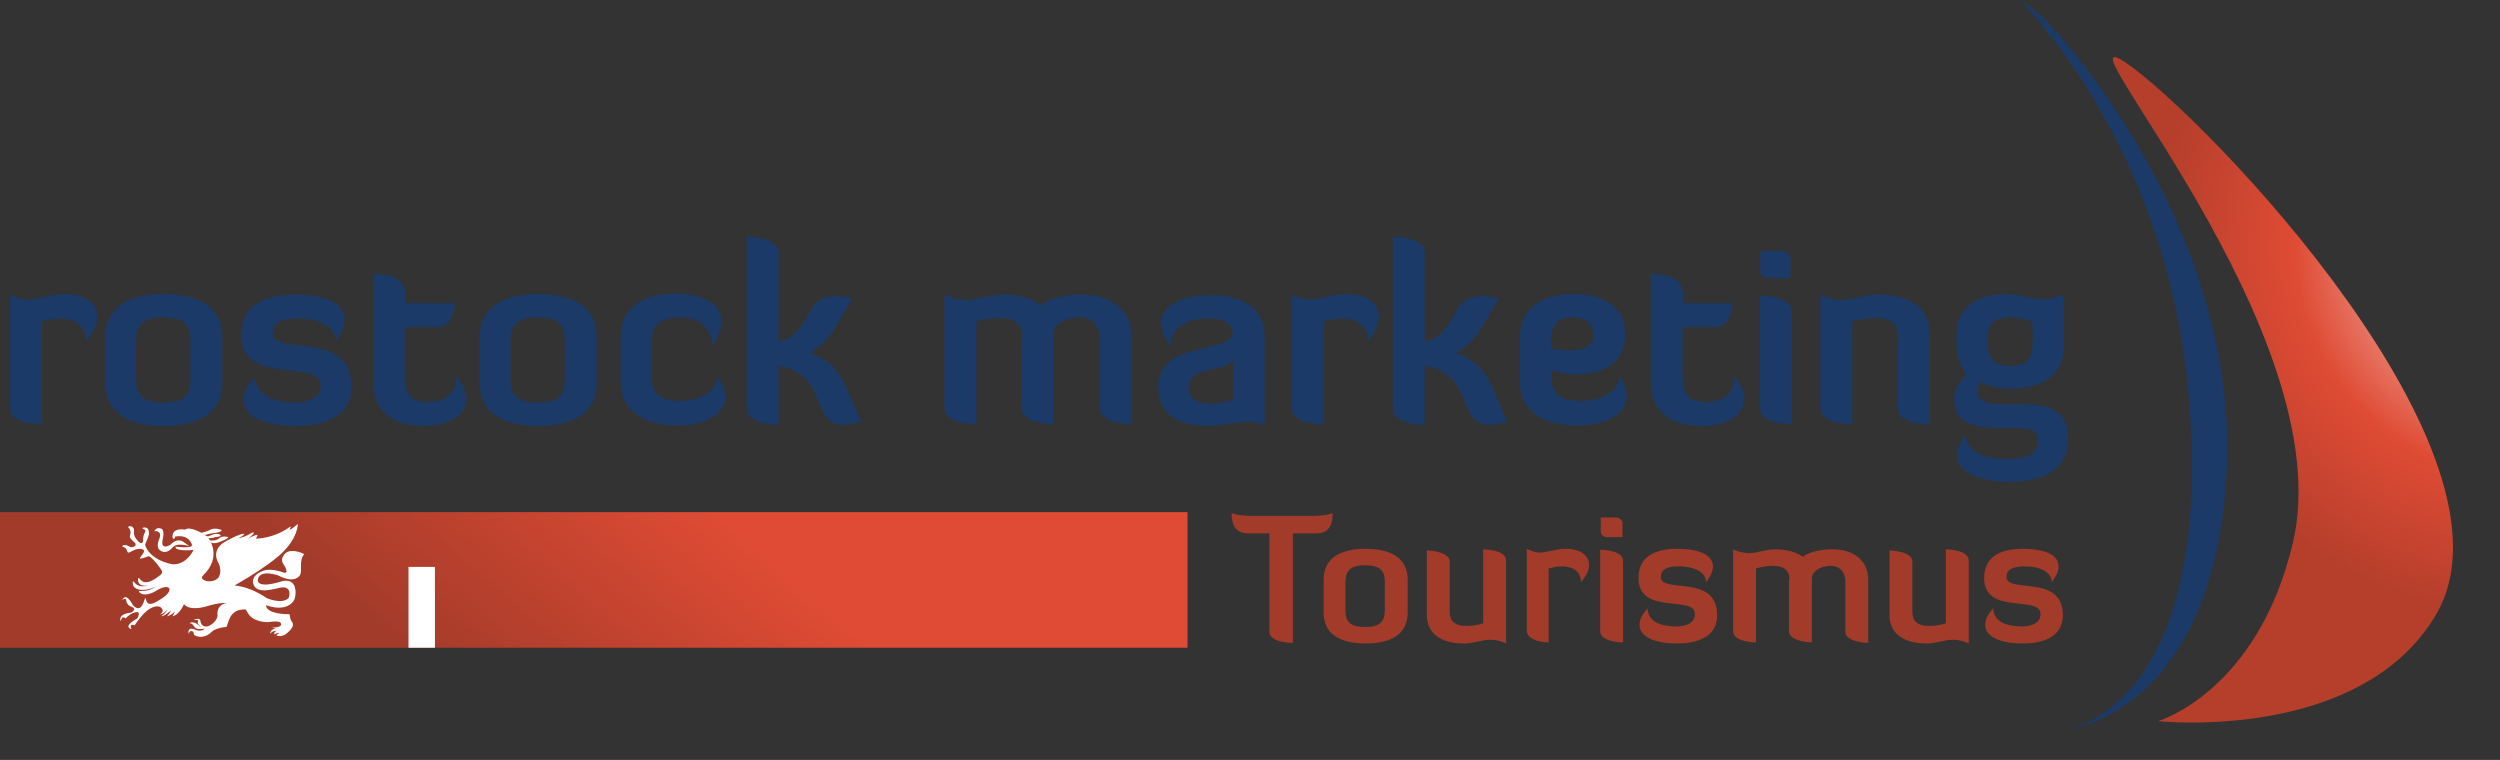 <?xml version="1.0" encoding="utf-8"?>
<!-- Generator: Adobe Illustrator 19.2.0, SVG Export Plug-In . SVG Version: 6.00 Build 0)  -->
<svg version="1.1" id="Layer_1" xmlns="http://www.w3.org/2000/svg" xmlns:xlink="http://www.w3.org/1999/xlink" x="0px" y="0px"
	 viewBox="0 0 470.1 142.9" style="enable-background:new 0 0 470.1 142.9;" xml:space="preserve">
<rect x="0" y="0" width="470.1" height="142.9" fill="#333333" stroke="none"/>
<g>
	<path style="fill:#1B3A67;" d="M388.6,137.2c0,0,27.7-2.7,30.1-48.5C421,43,387.1,5.5,383.1,2.4c-14.6-11.1,24.8,15.9,28.7,75
		C415.6,133.4,388.6,137.2,388.6,137.2z"/>
	
		<radialGradient id="SVGID_1_" cx="473.577" cy="50.708" r="67.481" gradientTransform="matrix(1 0 0 1.016 0 -4.925)" gradientUnits="userSpaceOnUse">
		<stop  offset="0" style="stop-color:#FFFFFF"/>
		<stop  offset="0.43" style="stop-color:#E88070"/>
		<stop  offset="0.624" style="stop-color:#DF4B34"/>
		<stop  offset="1" style="stop-color:#B63F2C"/>
	</radialGradient>
	<path style="fill:url(#SVGID_1_);" d="M405.8,135.6c0,0,37.9,4.1,52.2-19.9c17.9-30-43-93.4-58.1-103.8
		c-15.1-10.4,40.8,50.9,31.2,90.4C424.4,130.2,405.8,135.6,405.8,135.6z"/>
	<g>
		<path style="fill:#1B3A67;" d="M1.9,76.9V55.4c1.4,0.7,2.5,0.9,3.5,0.9c2,0,4-1,6.7-1c3.3,0,6.2,1.2,6.2,4.3
			c0,2.2-1.7,3.9-2.1,4.5c0-2.9-2.3-4.2-4.9-4.2c-1.6,0-2.9,0.4-3.4,0.5v19.3C7.9,79.8,1.9,79.8,1.9,76.9z"/>
		<path style="fill:#1B3A67;" d="M41.8,72c0,5-3.5,8.1-11,8.1c-7.5,0-11-3-11-8.1v-8.6c0-5,3.5-8.1,11-8.1c7.5,0,11,3,11,8.1V72z
			 M35.8,64.1c0-2.8-0.9-4.4-5.1-4.4s-5.1,1.6-5.1,4.4v7.2c0,2.8,0.9,4.4,5.1,4.4s5.1-1.6,5.1-4.4V64.1z"/>
		<path style="fill:#1B3A67;" d="M45.4,63c0-5.1,3.6-7.6,10.1-7.6c5.5,0,9.3,1.6,9.3,4.6c0,1.2-0.5,2.6-1.7,4.1
			c0-2.8-3.3-4.2-7.1-4.2c-3.2,0-4.7,0.8-4.7,2.8c0,4.4,14.8-0.9,14.8,10c0,4.5-3.5,7.4-10.5,7.4c-5.8,0-9.8-1.7-9.8-4.9
			c0-1.3,0.6-2.7,2.2-4.3c0.1,3.9,4.2,4.8,7.6,4.8c1.9,0,4.7-0.7,4.7-3.2C60.3,67.3,45.4,72.9,45.4,63z"/>
		<path style="fill:#1B3A67;" d="M70.3,51.5c1.2,0,5.9,0,5.9,3.9V57h9.3c0,0,0,4.5-3.4,4.5h-6v9.2c0,3.1,0.9,4.9,4.3,4.9
			c2.7,0,5.4-1.1,5.4-4.8c1.2,1.4,1.9,2.7,1.9,4.1c0,2.8-2.7,5.2-8.1,5.2c-6,0-9.4-3-9.4-8.1V51.5z"/>
		<path style="fill:#1B3A67;" d="M112.2,72c0,5-3.5,8.1-11,8.1c-7.5,0-11-3-11-8.1v-8.6c0-5,3.5-8.1,11-8.1c7.5,0,11,3,11,8.1V72z
			 M106.2,64.1c0-2.8-0.9-4.4-5.1-4.4c-4.2,0-5.1,1.6-5.1,4.4v7.2c0,2.8,0.9,4.4,5.1,4.4c4.2,0,5.1-1.6,5.1-4.4V64.1z"/>
		<path style="fill:#1B3A67;" d="M136.4,74.6c0,3.3-3.8,5.4-9.1,5.4c-6.5,0-10.6-3-10.6-8.1v-8.6c0-5,3.8-8.1,10.3-8.1
			c3.6,0,8.7,1.2,8.7,5.3c0,1.2-0.5,2.7-1.8,4.5c0-3.7-3-5.3-5.9-5.3c-3.3,0-5.5,0.9-5.5,4.8v6.2c0,3.3,1.7,4.7,5.4,4.7
			c4,0,6.9-2,7-4.7C136,72.3,136.4,73.5,136.4,74.6z"/>
		<path style="fill:#1B3A67;" d="M152.2,66.3c6.8,2.4,7.1,8,9.8,13c0,0-2.5,0.6-3.4,0.6c-6.3,0-2.7-9.5-12.2-11.1v11.1c0,0-6,0-6-3
			V44.5c0,0,6,0,6,3v16.7c2.7-0.4,4.2-2.4,6.3-6.3c0.9-1.6,2.6-2.2,4.4-2.2c1.1,0,2.2,0.2,3.2,0.5C157.9,59.6,156.3,64.6,152.2,66.3
			z"/>
		<path style="fill:#1B3A67;" d="M192.3,63.6c0-2.4-1.1-3.8-4.4-3.8c-2.3,0-4.3,0.6-4.3,0.6v19.4c0,0-6,0-6-3V55.4c0,0,1.8,1,4.1,1
			c2.2,0,4.3-1,6.8-1c2.6,0,5.4,0.5,7.2,2c0,0,2.1-2,7.8-2c5,0,9.3,2.6,9.3,7.9v16.5c0,0-6-0.1-6-3V64c0-3-1.6-4.3-3.8-4.3
			c-2.4,0-4.9,1.1-4.9,3.2v16.9c0,0-6-0.1-6-3V63.6z"/>
		<path style="fill:#1B3A67;" d="M231.8,63c0-1.6-0.9-3.1-4.4-3.1c-3.8,0-7.3,1.3-7.3,5.2c-1.3-1.8-1.7-3.2-1.7-4.4
			c0-4,5.4-5.2,9.1-5.2c6.7,0,10.3,2.8,10.3,7.8V80c-1.2-0.6-2.4-0.7-3.5-0.7c-2.3,0-4.6,0.8-7.2,0.8c-4.7,0-9.3-1.7-9.3-7.2
			C217.6,64.3,229.9,66.6,231.8,63z M231.9,67.6c-1.1,2.4-8.4,1.1-8.4,5.2c0,2.1,1.5,3.1,4.1,3.1c2.4,0,4.3-0.8,4.3-0.8V67.6z"/>
		<path style="fill:#1B3A67;" d="M242.9,76.9V55.4c1.4,0.7,2.5,0.9,3.5,0.9c2,0,4-1,6.7-1c3.3,0,6.2,1.2,6.2,4.3
			c0,2.2-1.7,3.9-2.1,4.5c0-2.9-2.3-4.2-4.9-4.2c-1.6,0-2.9,0.4-3.4,0.5v19.3C248.9,79.8,242.9,79.8,242.9,76.9z"/>
		<path style="fill:#1B3A67;" d="M273.7,66.3c6.8,2.4,7.1,8,9.8,13c0,0-2.5,0.6-3.4,0.6c-6.3,0-2.7-9.5-12.2-11.1v11.1c0,0-6,0-6-3
			V44.5c0,0,6,0,6,3v16.7c2.7-0.4,4.2-2.4,6.3-6.3c0.9-1.6,2.6-2.2,4.4-2.2c1.1,0,2.2,0.2,3.3,0.5C279.4,59.6,277.8,64.6,273.7,66.3
			z"/>
		<path style="fill:#1B3A67;" d="M285.8,72v-8.6c0-5,3.6-8.1,10.1-8.1c6.5,0,9.7,3,9.7,7.6c0,3.9-2.3,7.5-9.5,7.5
			c-1.5,0-2.9-0.3-4.3-0.8v1.6c0,2.7,1.6,4.2,5.1,4.2c4.5,0,7.6-1.9,7.6-4.7c1,1.4,1.4,2.6,1.4,3.8c0,3.3-3.8,5.5-9.1,5.5
			C289.9,80.1,285.8,77.1,285.8,72z M291.8,65.5c0.5,0.1,2.1,0.4,3.4,0.4c3.3,0,4.4-1.1,4.4-2.9c0-1.9-1.1-3.3-3.9-3.3
			c-3.1,0-4,1.6-4,4.4V65.5z"/>
		<path style="fill:#1B3A67;" d="M310.6,51.5c1.2,0,5.9,0,5.9,3.9V57h9.3c0,0,0,4.5-3.4,4.5h-6v9.2c0,3.1,0.9,4.9,4.3,4.9
			c2.7,0,5.4-1.1,5.4-4.8c1.2,1.4,1.9,2.7,1.9,4.1c0,2.8-2.7,5.2-8.2,5.2c-6,0-9.4-3-9.4-8.1V51.5z"/>
		<path style="fill:#1B3A67;" d="M330.9,55.6c0.4,0,6,0,6,3v21.2c0,0-6,0-6-3V55.6z M331,47.2h4c0.7,0,1.7,0.7,1.7,1.3v3.8h-4
			c-1,0-1.7-0.7-1.7-1.3V47.2z"/>
		<path style="fill:#1B3A67;" d="M357,63.6c0-2.4-1.1-3.8-4.4-3.8c-2.3,0-4.3,0.6-4.3,0.6v19.4c0,0-6,0-6-3V55.4c0,0,1.8,1,4.1,1
			c2.2,0,4.3-1,6.8-1c4.7,0,9.7,1.6,9.7,7.6v16.9c0,0-6-0.1-6-3V63.6z"/>
		<path style="fill:#1B3A67;" d="M369.8,70.3c-1.2-1.2-1.9-3.6-1.9-5.3v-2.2c0-5.4,4.5-7.5,9.2-7.5c2.5,0,4.9,1,7.1,1
			c1.1,0,2.3-0.3,3.9-0.9V65c0,5.1-3.5,8.1-10.1,8.1c-3.4,0-5.8-1.3-5.8-1.3c-0.1,0.5-0.3,1.2-0.3,1.8c0,2.1,2.1,2.4,5.3,2.4h1.5
			c4.9,0,10.2,0,10.2,6.5c0,4.9-3.4,8.1-10.9,8.1c-6.2,0-10-2-10-5c0-1.2,0.5-2.4,1.6-3.8c0.4,3.6,4.2,4.5,8.1,4.5
			c4.1,0,5.5-1.3,5.5-3.4c0-2.2-1.8-2.4-4.5-2.4h-2.2c-4.8,0-9-0.6-9-5.2C367.3,73.4,368.3,72,369.8,70.3z M378,68.8
			c3.4,0,4.2-1.6,4.2-4.4v-3.9c0,0-2.1-0.8-4.1-0.8c-3.1,0-4.3,1.1-4.3,3.9v0.8C373.8,67.2,374.5,68.8,378,68.8z"/>
	</g>
	<linearGradient id="SVGID_2_" gradientUnits="userSpaceOnUse" x1="156.402" y1="57.43" x2="89.825" y2="134.094">
		<stop  offset="0.433" style="stop-color:#DF4B34"/>
		<stop  offset="1" style="stop-color:#A33B2A"/>
	</linearGradient>
	<rect y="96.3" style="fill:url(#SVGID_2_);" width="223.3" height="25.5"/>
	<line style="fill:none;stroke:#FFFFFF;stroke-width:4.969;" x1="79.3" y1="106.6" x2="79.3" y2="121.8"/>
	<g>
		<path style="fill:#FFFFFF;" d="M37.8,100.2c1.1-0.2,2-0.7,2-0.7c0.2-0.1,1.2-0.2,1.9,0.2c-0.1,0.4-1.6,0.6-1.9,0.6
			C39.1,100.3,38.5,101,37.8,100.2L37.8,100.2z"/>
		<path style="fill:#FFFFFF;" d="M39.3,101.6c1.2,0.2,1.8-0.3,1.8-0.3c0.7-0.7,1.8-0.3,1.8-0.3c0.1,0.3-1.6,0.9-1.6,0.9
			S39.8,102.6,39.3,101.6L39.3,101.6z"/>
		<path style="fill-rule:evenodd;clip-rule:evenodd;fill:#FFFFFF;" d="M34.8,99.6c0,0-1.9-0.4-2.3,0.8c-0.3,1.3,0.5,1,0.4,0.5
			c2.8-0.5,3.2,1.6,3.2,1.6c0.1,0.7-3.1,0.3-3.1,0.3c-0.1,1,3.4,0.6,3.4,0.6s-1.3,2.9-4,2.7c-4.5-0.9-5.1-3.6-5.1-3.6
			c-0.1-0.2,0.9-1.8,0.7-2.5c-0.1-1.1-1.2-0.8-1.2-0.7c-0.1,0.3,0.7,0.1,0.5,0.7c-0.4,0.7-0.4,1.3-0.4,1.7c-0.1,0.8-0.7,0.3-0.9,0.1
			c0,0-1-0.9-0.8-1.9c0.1-1.2-1.2-1-1.1-0.8c-0.1,0.1,0.8,0.4,0.3,1.8c0,0.4,1,1.2,1,1.2c0.5,0.8-0.9,0.9-1,0.7
			c-1.1-0.6-1.4-0.2-1.4,0c1,0.2,0.8,1,1.1,1.1c0.2,0.2,1.7-1.2,2.9-0.5c0.4,0.4-0.8,1.4-0.7,1.6c0.1,0.2,1.6-0.4,1.6-0.4
			c0.7,0,2.4,2.5,2.4,2.5s0.4,0.4,0,0.9c-3.6,3-3.9,0.5-4.3,0.7c-0.1,0.2-0.3,1.7,1.8,1.4c-2.3,0.6-2.5-0.9-2.8-0.8
			c-0.3,1.5,1.4,1.6,1.4,1.6c1.6,0.2,3-0.7,3-0.7c-1.8,1.4-3.4,0.7-3.3,1c0,0.1,0.7,1.2,2.9,0.1c2.3-1.5,2.8-0.7,2.8-0.7
			s0.7,0.8-2.1,2.4c-2.6,1.6-2.1-0.8-2.4-0.5c-0.2,0.1-0.6,3.1-2.3,1.3c-0.3-0.5-1.3-2.4-2-1c0,0.2,0.3-0.4,0.7-0.1
			c0.1,1.3,1.1,1.4,1.1,1.4c1,0.5-0.1,1.1-0.2,1.1c-2.6,0.3-1.9,1.6-1.9,1.6c0.1-0.3,0.3-1.1,0.9-0.5c1.2-1.3,2.3-1.2,2.3-1.2
			c0.4,0.1,0.1,1-0.1,1.2c-3,1.7-1,2-1,2c-0.3-0.1-0.4-1.2,0.5-0.7c1.8-2.7,3-3.2,3-3.2c2.2-1.2,2.9,0.8,1.7,1.1
			c0.6,0.1,1.4-0.8,1.4-0.8s0,0.4-1.1,1.2c0.8-0.1,1.8-1.1,1.8-1.1s0,0.4-0.7,1.1c1.2-0.4,1.5-1,1.5-1s-0.2,0.7-0.5,1
			c1.4-0.3,2.2-2.3,2.2-2.3s0.8,1.4,4.3,0.4c2.6-0.8,3.7-0.6,3.7-0.6s-1.9,0.2-1.7,2.3c0,1.2-1.6,2-1.6,2c-1.4,0.5-1.6-0.8-1.6-0.8
			c0-1-1.3-0.3-1.3-0.3s0.9-0.1,0.9,0.1c-0.5,0.6,0.6,1.1,0.4,1.2c-1.3-1.4-2.1-0.7-2.1-0.7c0.8-0.1,0.8,0.9,1.4,1
			c0.5,0.2,1.5,0,1.5,0s-0.4,0.6-1.6,0.3c-1.9-0.9-1.4,0.7-1.4,0.7c0.2-0.9,0.8-0.4,0.8-0.4c0.3,0.3-0.2,0.7,1,0.9
			c1.5,0.3,2.5-0.9,2.5-0.9c0.9-0.8,2.7-0.9,2.7-0.9c0.5-0.2,0.3-3.4,3.6-3.3c0.5,0,0.3,2.2,4.2,2.4c2.6-0.4,2.5,0.2,2.5,0.2
			c0.4,0.9-1.7,0.8-1.7,0.8l0.8,0.2c0,0-1.1,0-1.1,1c0.3-0.6,1.3-0.6,1.3-0.6s-0.7,0.2-0.5,0.7c0.4-0.3,1-0.3,1-0.3
			s-0.6,0.3-0.6,0.5c0.6,0.3,1.5-0.1,1.5-0.1s2.4-1.5,1.3-2.6c-0.4-0.7-0.2-1.2-0.4-1.3c-0.4,0-4.3,0-4.4-1.7c4,1.4,5.2-0.8,5.2-0.8
			c0.4-0.3,1.2-4.5-2.2-3.7c-5.1,1.6-4.5-0.4-4.5-0.4c0.4-1.9,3.8-0.7,3.8-0.7c3.2,1.7,4.2,0,4.2-0.3c0.3-0.7-0.3-2.5,0.7-3.7
			c-0.3-0.2-3-1.4-3.9,0.3c-0.6,0.8,0,1.6,0,1.6c1.2,1.8,0.2,1.6,0.1,1.6c-0.2-0.1-2.4-0.9-3.8-0.4c-3.2,1.1-2,3.5-0.7,3.6
			c0.9,0.4,3.8-0.4,3.8-0.4c2.5-0.4,1.6,2.1,1.5,2c-1.2,1.2-4.2,0-4.3-0.2c-0.3-0.2-3-2-5.8-2.2c7.5-4.3,9.3-6.5,9.3-6.5
			c2.7-2.8,2.6-5.1,2.6-5.1s-1.1,1.1-1.6,1.1c0.4-0.5,0.2-0.6,0.2-0.6s-2.5,2.1-6.5,2.3c0.4-0.6,0.3-0.7,0.3-0.7
			c-0.2-0.2-1.8,0.7-1.8,0.7s1.3-0.9,1.1-1.2c-0.5,0-1.1,0.8-2.9,1.1c1.3-0.6,1.1-0.8,1.1-0.8s-0.3-0.3-3.1,1.2
			c-3.5,1.7-1.7,4.3-1.7,4.3s0.8,1.6-0.1,2.8c-1.2,1.2-3.8,0.4-2.8-0.5c3.7-3.6,1-7,1-7s0.7,0,1-0.1c0.3-0.2,1.2-0.1,1.3-0.4
			c0-0.1-0.5-0.7-2.2,0.1c-0.4,0.2-0.9-0.3-0.9-0.3S35.7,98.8,34.8,99.6L34.8,99.6z"/>
		<path style="fill:#FFFFFF;" d="M29,99.9c0.5-1,1.6-0.5,1.6-0.2c0.3,0.5,0,1.7,0,1.7c-0.5,2.3,1.5,1,1.5,1c1.3-1.4,2.4-0.5,2.4-0.5
			l1.1,0.8c0,0-2.1-0.7-3,0.1c-1.6,1.9-2.7,0.5-2.7,0.5c-0.6-0.7,0.1-2.1,0.1-2.1C30.5,99.6,29,99.9,29,99.9L29,99.9z"/>
	</g>
	<g>
		<path style="fill:#A33B2A;" d="M243.1,100.3v20.6c0,0-4.4,0-4.4-2.1v-18.5h-4c-2.7,0-3.1-2.1-3.1-3.8c0,0,1.2,0.5,3.7,0.5h11.6
			c2.5,0,3.7-0.5,3.7-0.5c0,1.7-0.4,3.8-3.1,3.8H243.1z"/>
		<path style="fill:#A33B2A;" d="M264.7,115.2c0,3.6-2.5,5.8-7.9,5.8c-5.4,0-7.9-2.2-7.9-5.8V109c0-3.6,2.5-5.8,7.9-5.8
			c5.4,0,7.9,2.2,7.9,5.8V115.2z M260.4,109.5c0-2-0.6-3.2-3.7-3.2c-3,0-3.7,1.2-3.7,3.2v5.2c0,2,0.6,3.2,3.7,3.2
			c3,0,3.7-1.2,3.7-3.2V109.5z"/>
		<path style="fill:#A33B2A;" d="M272.6,115c0,1.7,0.8,2.7,3.2,2.7c1.7,0,3.1-0.5,3.1-0.5v-13.9c0,0,4.3,0,4.3,2.1V121
			c0,0-1.3-0.7-3-0.7c-1.6,0-3.1,0.7-4.9,0.7c-3.4,0-7-1.2-7-5.4v-12.1c0,0,4.3,0.1,4.3,2.1V115z"/>
		<path style="fill:#A33B2A;" d="M287.1,118.6v-15.4c1,0.5,1.8,0.7,2.5,0.7c1.4,0,2.9-0.7,4.8-0.7c2.3,0,4.4,0.9,4.4,3.1
			c0,1.6-1.3,2.8-1.5,3.2c0-2.1-1.6-3-3.6-3c-1.1,0-2.1,0.3-2.5,0.4v13.9C291.4,120.8,287.1,120.8,287.1,118.6z"/>
		<path style="fill:#A33B2A;" d="M300.9,103.4c0.3,0,4.3,0,4.3,2.1v15.3c0,0-4.3,0-4.3-2.1V103.4z M301,97.3h2.9
			c0.5,0,1.2,0.5,1.2,1v2.7h-2.9c-0.7,0-1.2-0.5-1.2-1V97.3z"/>
		<path style="fill:#A33B2A;" d="M308.1,108.7c0-3.7,2.6-5.5,7.3-5.5c4,0,6.7,1.1,6.7,3.3c0,0.9-0.4,1.8-1.3,3c0-2-2.3-3-5.1-3
			c-2.3,0-3.4,0.6-3.4,2c0,3.2,10.6-0.7,10.6,7.2c0,3.3-2.5,5.3-7.6,5.3c-4.2,0-7-1.3-7-3.5c0-0.9,0.4-1.9,1.5-3.1
			c0.1,2.8,3,3.4,5.5,3.4c1.4,0,3.4-0.5,3.4-2.3C318.8,111.8,308.1,115.8,308.1,108.7z"/>
		<path style="fill:#A33B2A;" d="M336.5,109.1c0-1.7-0.8-2.7-3.2-2.7c-1.7,0-3.1,0.5-3.1,0.5v13.9c0,0-4.3,0-4.3-2.1v-15.4
			c0,0,1.3,0.7,3,0.7c1.6,0,3.1-0.7,4.9-0.7c1.9,0,3.9,0.4,5.2,1.4c0,0,1.5-1.4,5.6-1.4c3.6,0,6.7,1.8,6.7,5.7v11.9
			c0,0-4.3-0.1-4.3-2.1v-9.3c0-2.1-1.2-3.1-2.7-3.1c-1.7,0-3.5,0.8-3.6,2.3v12.1c0,0-4.3-0.1-4.3-2.1V109.1z"/>
		<path style="fill:#A33B2A;" d="M359.6,115c0,1.7,0.8,2.7,3.2,2.7c1.7,0,3.1-0.5,3.1-0.5v-13.9c0,0,4.3,0,4.3,2.1V121
			c0,0-1.3-0.7-3-0.7c-1.6,0-3.1,0.7-4.9,0.7c-3.4,0-7-1.2-7-5.4v-12.1c0,0,4.3,0.1,4.3,2.1V115z"/>
		<path style="fill:#A33B2A;" d="M373.1,108.7c0-3.7,2.6-5.5,7.3-5.5c4,0,6.7,1.1,6.7,3.3c0,0.9-0.4,1.8-1.3,3c0-2-2.3-3-5.1-3
			c-2.3,0-3.4,0.6-3.4,2c0,3.2,10.6-0.7,10.6,7.2c0,3.3-2.5,5.3-7.6,5.3c-4.2,0-7-1.3-7-3.5c0-0.9,0.4-1.9,1.5-3.1
			c0.1,2.8,3,3.4,5.5,3.4c1.4,0,3.4-0.5,3.4-2.3C383.8,111.8,373.1,115.8,373.1,108.7z"/>
	</g>
</g>
<g>
</g>
<g>
</g>
<g>
</g>
<g>
</g>
<g>
</g>
<g>
</g>
<g>
</g>
<g>
</g>
<g>
</g>
<g>
</g>
<g>
</g>
<g>
</g>
</svg>
